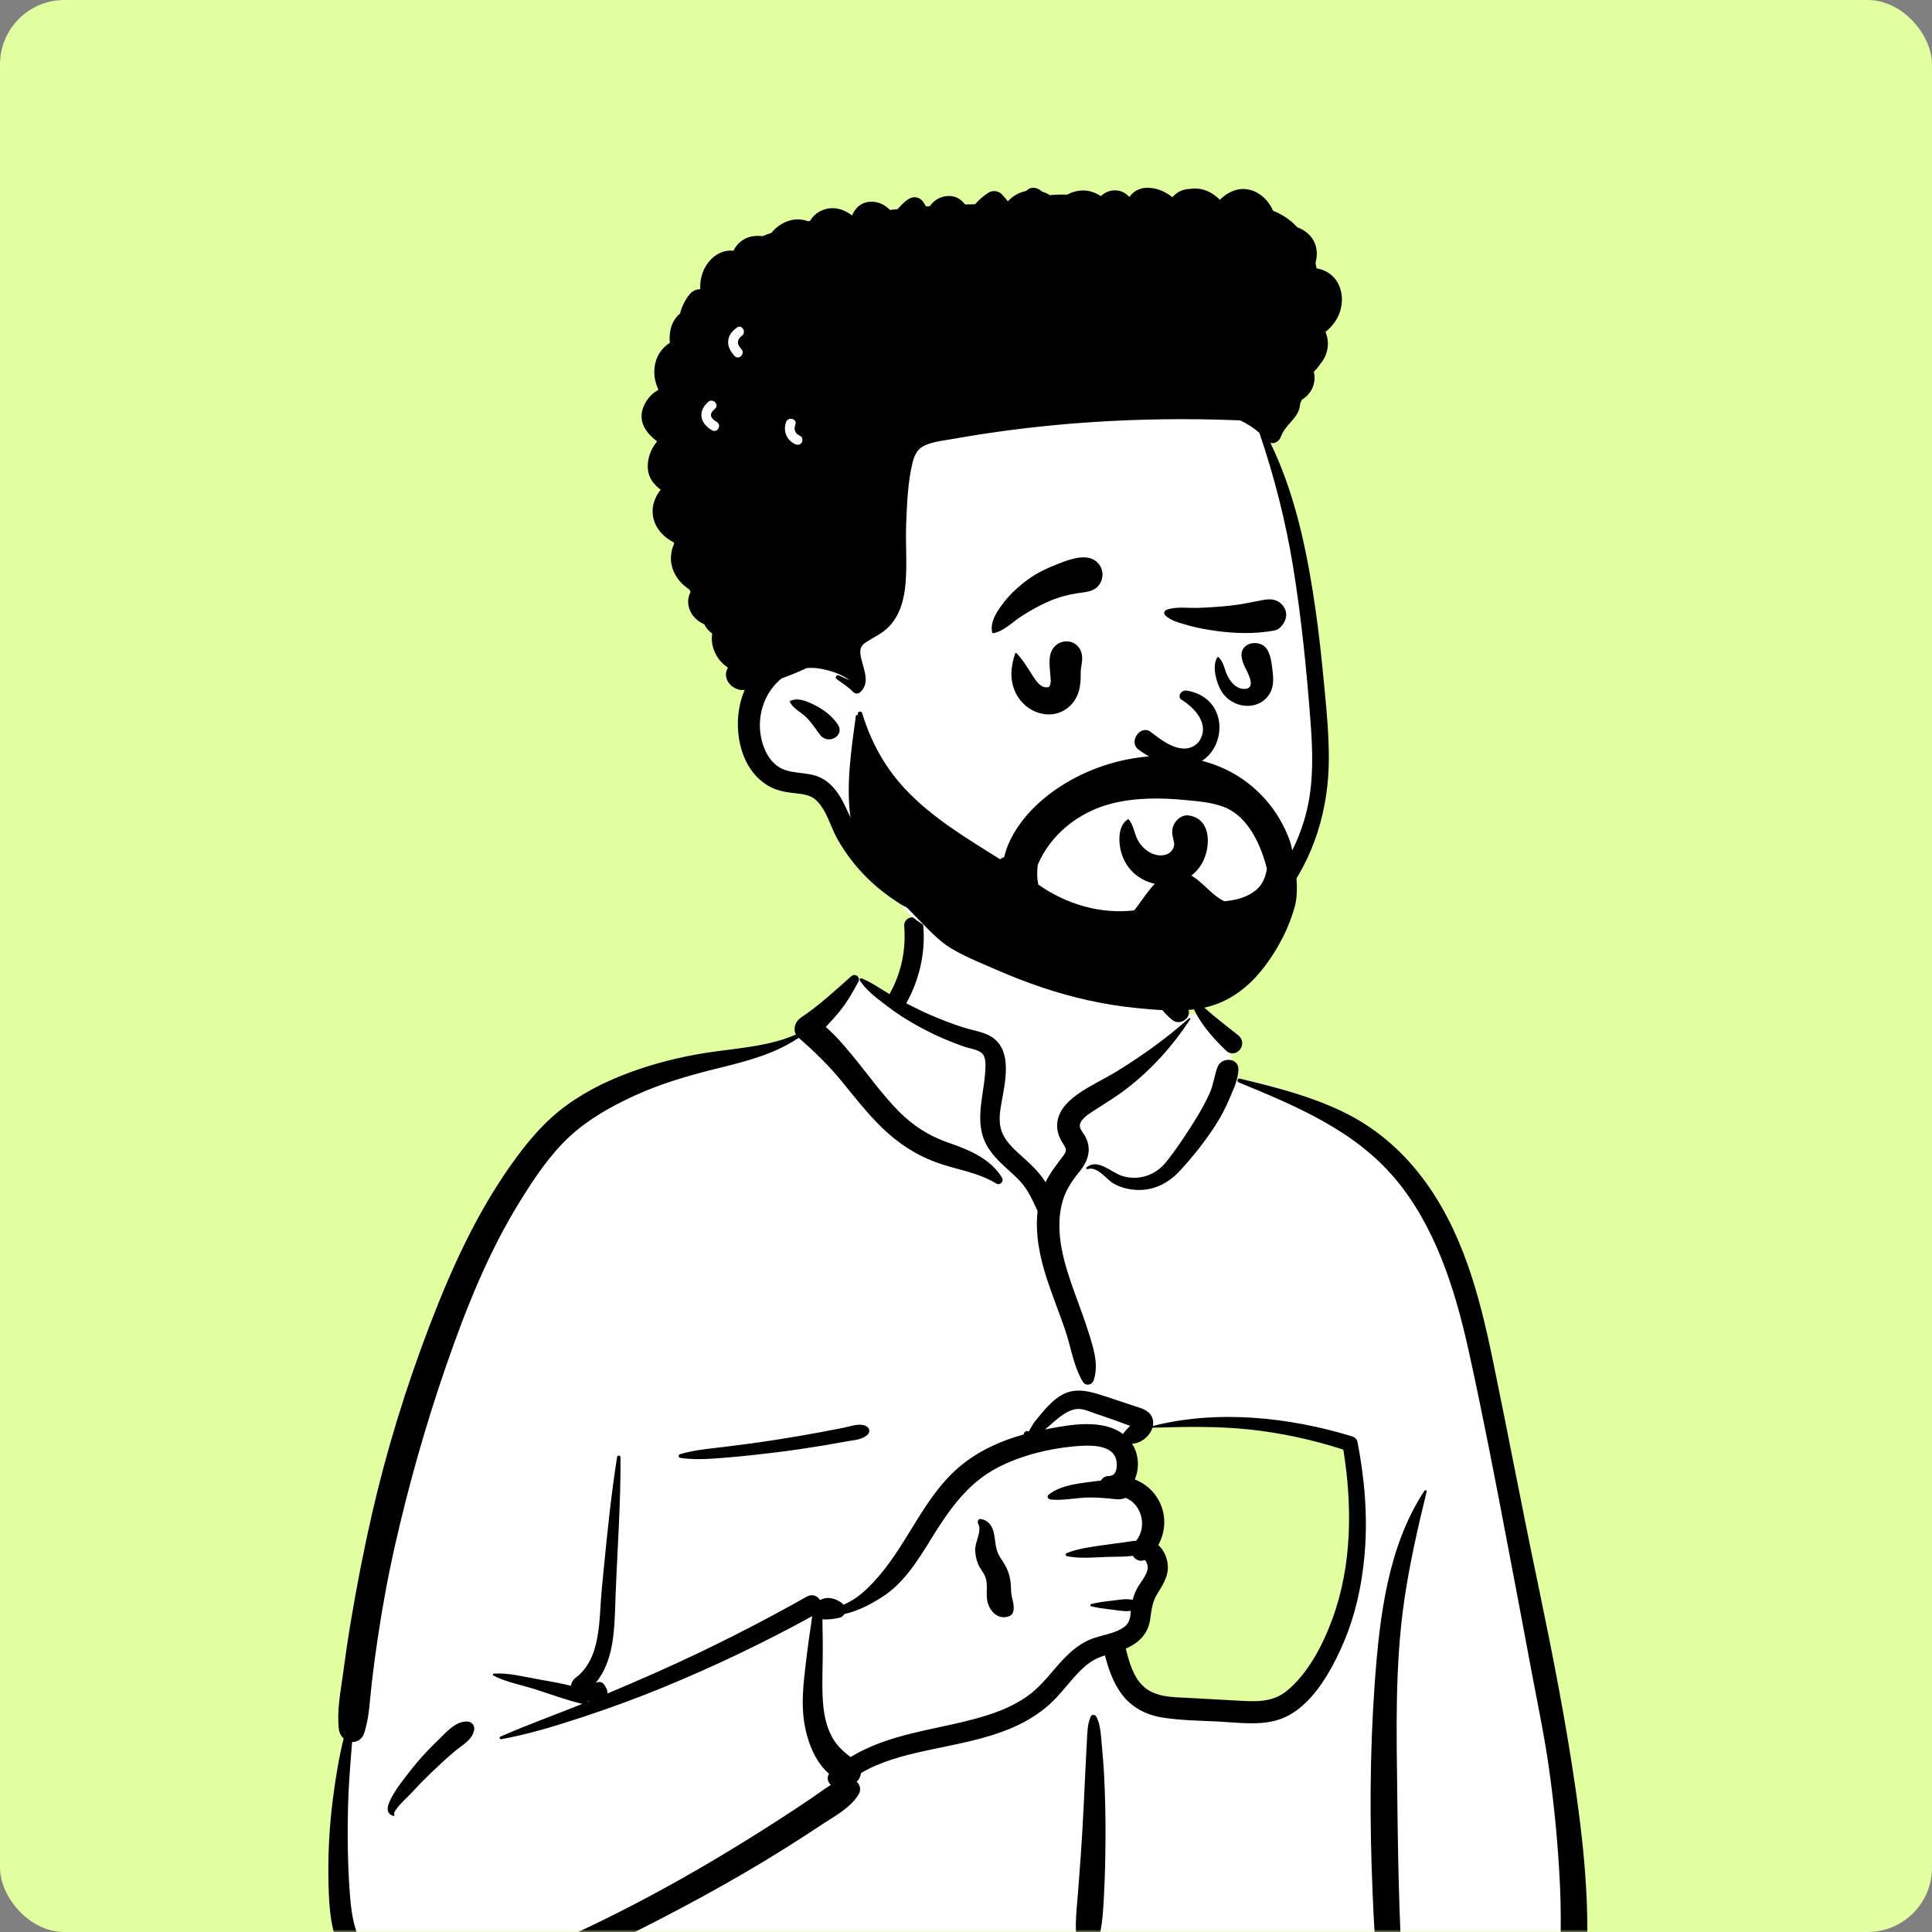 <svg width="360" height="360" viewBox="0 0 360 360" fill="none" xmlns="http://www.w3.org/2000/svg">
<rect x="0" y="0" width="360" height="360" fill="#808080" stroke="none"/>
<rect width="360" height="360" rx="12" fill="#E1FFA0"/>
<mask id="mask0_1995_43" style="mask-type:alpha" maskUnits="userSpaceOnUse" x="0" y="0" width="360" height="360">
<rect width="360" height="360" rx="12" fill="#E1FFA0"/>
</mask>
<g mask="url(#mask0_1995_43)">
<path fill-rule="evenodd" clip-rule="evenodd" d="M171.981 169.775C179.369 164.147 197.917 161.616 205.803 167.035C213.591 172.477 214.44 181.277 218.069 189.372C221.493 187.757 227.148 190.07 228.141 193.249C229.372 194.748 229.428 198.96 230.277 200.975C267.222 206.859 272.831 235.674 277.278 268.387C283.161 301.583 296.516 334.706 290.719 368.865C291.474 369.958 292.07 371.021 292.62 372.283C293.94 374.529 292.24 377.709 289.579 377.586C286.133 377.283 282.722 376.87 279.261 376.741C269.666 376.408 260.061 376.447 250.463 376.569L249.154 376.586C200.778 377.189 152.404 378.376 104.026 378.691C102.271 378.693 101.412 377.119 101.646 375.565C102.118 372.438 102.556 369.309 103.013 366.18C91.57 369.204 79.406 369.965 67.995 366.498C67.197 365.685 69.855 366.126 70.277 366.002C59.776 358.824 62.912 343.701 63.842 332.809C69.626 295.487 71.665 254.193 94.013 222.345C103.681 209.348 117.856 199.058 134.143 196.743L134.595 196.681C139.357 196.045 144.665 195.841 148.829 193.249C153.512 189.509 155.508 182.598 160.435 182.534C162.062 182.512 164.275 184.571 166.656 185.969C166.834 182.894 168.491 180.299 168.856 177.914L168.886 177.71C169.268 174.931 168.745 172.43 171.981 169.775ZM251.381 269.373C240.998 262.157 214.177 265.783 213.563 266.187C212.211 267.076 211.629 267.155 210.898 268.31C210.176 268.406 209.455 268.506 208.734 268.608C207.288 269.08 208.36 270.859 210.03 270.225C209.025 274.559 211.981 277.641 213.158 281.925C213.54 283.316 213.172 285.818 213.158 287.239C213.272 289.052 215.275 291.193 214.941 293.011C213.755 299.475 207.314 305.78 210.03 312.049C211.828 315.59 217.238 317.395 220.835 318.599C228.288 321.46 241.272 318.491 245.602 312.049C247.912 308.613 250.587 299.946 251.964 297.257L252.27 292.993C253.022 282.391 253.692 270.979 251.381 269.373Z" fill="white"/>
<path fill-rule="evenodd" clip-rule="evenodd" d="M158.626 181.908C159.343 181.273 160.403 182.071 159.948 182.929C158.924 184.857 157.874 186.684 156.5 188.388C155.668 189.421 154.775 190.399 153.871 191.365C156.192 193.373 158.182 195.866 160.061 198.203C162.464 201.191 164.736 204.307 167.433 207.041C170.094 209.738 173.035 211.623 176.592 212.88L177.311 213.13C180.884 214.385 184.702 216.079 186.716 219.464C187.114 220.131 186.314 220.956 185.642 220.539C182.142 218.372 178.03 217.936 174.221 216.503C170.541 215.12 167.333 212.99 164.499 210.272C161.669 207.559 159.293 204.472 156.815 201.45C154.364 198.463 151.726 195.911 148.827 193.383C144.354 196.393 139.248 197.703 134.056 198.99L133.489 199.13C128.291 200.418 123.121 201.913 118.244 204.155C113.944 206.131 109.715 208.491 106.213 211.708C102.495 215.121 99.602 219.481 96.953 223.744C91.029 233.282 86.864 243.731 83.197 254.308C79.384 265.309 76.194 276.53 73.619 287.885C72.309 293.661 71.245 299.477 70.371 305.335C69.95 308.156 69.576 310.983 69.248 313.816C68.897 316.842 68.817 319.955 67.889 322.864C67.491 324.11 66.552 324.628 65.612 324.584L65.421 326.973C65.168 330.158 64.932 333.344 64.852 336.549C64.72 341.878 64.78 347.191 65.163 352.509L65.217 353.234C65.518 357.115 66.191 361.476 69.109 364.318C72.13 367.261 76.775 368.186 80.847 368.239C90.331 368.363 99.46 363.88 107.853 359.947C116.496 355.897 124.903 351.402 133.108 346.526C137.287 344.043 141.42 341.477 145.501 338.837C147.504 337.541 149.492 336.223 151.466 334.883C152.596 334.116 153.668 333.275 154.818 332.595C154.255 332.069 154.003 331.244 154.475 330.523C151.148 327.634 149.764 322.479 149.602 318.308C149.471 314.941 149.967 311.584 150.357 308.248C150.555 306.567 150.798 304.888 151.051 303.213C151.151 302.552 151.227 301.845 151.344 301.146C142.361 306.085 133.127 310.482 123.648 314.389C118.789 316.392 113.868 318.193 108.879 319.843L107.868 320.176C103.141 321.724 98.301 323.186 93.414 324.071C93.153 324.118 92.941 323.732 93.219 323.609C97.982 321.507 102.909 319.734 107.743 317.798L108.537 317.474C108.446 317.469 108.352 317.457 108.253 317.433C105.418 316.748 102.605 315.694 99.825 314.806C97.244 313.981 94.345 313.464 91.933 312.219C91.747 312.123 91.851 311.865 92.032 311.853C94.743 311.665 97.686 312.455 100.344 312.92L101.342 313.095C103.015 313.39 104.725 313.708 106.39 314.121C106.45 313.564 106.761 313.003 107.205 312.675C112.082 309.061 111.587 301.763 112.109 296.381L112.495 292.385C113.176 285.392 113.896 278.4 114.989 271.46C115.048 271.089 115.621 271.195 115.623 271.545C115.68 280.149 115.03 288.713 114.705 297.303L114.655 298.712C114.475 304.013 114.334 309.516 110.997 313.595C111.463 313.322 112.094 313.322 112.472 313.772C112.937 314.325 113.205 314.946 113.197 315.555C116.212 314.291 119.214 312.993 122.202 311.669C131.807 307.412 141.211 302.648 150.366 297.493C151.351 296.938 152.288 297.374 152.775 298.106L152.845 298.096C152.857 298.094 152.869 298.093 152.881 298.093L152.951 298.09C152.954 298.09 152.957 298.09 152.959 298.09C154.248 297.381 156.003 297.886 157.109 298.919C157.142 298.95 157.17 298.984 157.199 299.017C158.599 298.388 159.906 297.539 161.093 296.463C163.52 294.262 165.577 291.54 167.37 288.811C170.671 283.784 173.476 278.193 177.935 274.055C181.559 270.693 186.051 268.6 190.764 267.286C190.745 267.148 190.797 267.001 190.893 266.904C191.135 266.655 191.307 266.57 191.62 266.72C191.645 266.732 191.66 266.749 191.67 266.767L192.13 265.981C192.381 265.554 192.639 265.125 192.728 265.012C193.263 264.338 193.814 263.669 194.373 263.014C195.321 261.906 196.401 260.811 197.652 260.043C200.39 258.36 203.269 259.312 206.085 260.232C207.786 260.788 209.482 261.362 211.18 261.926L211.355 261.983C212.621 262.39 214.103 262.746 214.669 264.089C214.893 264.62 214.928 265.171 214.824 265.706C226.851 262.646 240.209 264.052 251.945 267.643C252.395 267.781 252.845 268.152 252.94 268.639C254.285 275.538 254.884 282.612 254.275 289.629C253.75 295.685 252.409 301.621 249.881 307.165L249.737 307.478C247.362 312.617 243.596 318.952 237.846 320.562C234.374 321.535 230.534 320.961 226.992 320.783C223.551 320.61 220.033 320.585 216.624 320.043C213.588 319.561 210.928 318.2 209.051 315.73C207.433 313.6 206.58 311.025 205.882 308.463C205.563 308.565 205.245 308.673 204.933 308.796C203.614 309.311 202.496 310.143 201.486 311.122C199.352 313.189 197.697 315.699 195.464 317.672C193.443 319.458 191.141 320.846 188.671 321.914C183.552 324.126 178.061 325.01 172.647 326.183L172.27 326.265C168.194 327.16 164.034 328.258 160.436 330.381C160.366 331.006 160.081 331.594 159.625 331.979C160.26 332.575 160.528 333.519 159.971 334.405C158.413 336.878 155.731 338.285 153.322 339.866L153.165 339.969C150.796 341.541 148.406 343.081 145.997 344.59C141.099 347.657 136.099 350.556 131.028 353.328C122.872 357.785 114.54 361.99 106.058 365.804C106.567 368.309 106.381 370.893 106.764 373.415L106.823 373.775C106.986 374.711 106.765 375.494 106.121 376.106L106.053 376.169L106.054 376.16L105.993 376.216L105.973 376.233L105.98 376.227C105.906 376.295 105.829 376.359 105.751 376.413L105.651 376.477C105.031 376.855 104.231 376.85 103.596 376.517L103.523 376.477L103.401 376.407C102.561 375.924 101.982 374.726 102.33 373.775C103.187 371.437 103.51 368.942 104.301 366.589L103.674 366.87L102.847 367.23C93.904 371.098 83.971 374.356 74.228 371.719C69.923 370.553 65.899 368.088 63.745 364.069C61.626 360.115 61.326 355.524 61.213 351.126C61.075 345.697 61.365 340.186 62.081 334.804C62.561 331.191 63.142 327.51 64.038 323.935C63.578 323.528 63.239 322.944 63.149 322.221C62.726 318.807 63.467 315.256 63.92 311.859C64.362 308.542 64.851 305.232 65.404 301.932C66.521 295.267 67.819 288.617 69.329 282.03C72.017 270.308 75.567 258.794 79.841 247.555L80.216 246.576C84.165 236.304 88.738 226.25 95.105 217.226C98.151 212.908 101.371 208.994 105.675 205.883C109.707 202.968 114.255 200.869 118.948 199.264C123.647 197.659 128.476 196.583 133.391 195.914C138.383 195.234 143.651 194.818 148.307 192.77C147.718 191.713 148.224 190.287 149.215 189.632C152.551 187.427 155.636 184.559 158.626 181.908ZM265.416 277.787C265.556 277.575 265.888 277.709 265.827 277.96C264.204 284.61 262.681 291.273 261.686 298.049C259.891 310.28 260.221 322.671 260.368 334.992L260.375 335.629C260.451 342.266 260.556 348.904 260.775 355.538C260.886 358.891 261.105 362.276 260.986 365.631C260.921 367.451 260.436 369.172 260.264 370.97C260.114 372.542 260.248 374.139 260.323 375.713C260.373 376.76 258.829 376.715 258.724 375.713L258.589 374.417C258.415 372.777 258.199 371.146 257.662 369.576C257.016 367.688 256.706 365.833 256.481 363.85C256.138 360.812 255.985 357.743 255.853 354.684L255.762 352.568C255.209 339.781 255.228 326.935 256.124 314.162L256.19 313.25C257.077 301.177 258.616 288.132 265.416 277.787ZM230.831 201.692C230.407 201.518 230.556 200.877 231.025 200.988L231.879 201.192C238.132 202.691 244.272 204.314 250.109 207.102C255.95 209.892 260.895 214.057 264.824 219.179C272.462 229.135 275.636 241.234 278.142 253.322C280.927 266.754 283.462 280.235 286.271 293.663L286.792 296.164C289.392 308.671 291.845 321.184 293.654 333.838L293.783 334.756C295.607 347.769 296.704 361.233 294.714 374.28C294.32 376.861 290.027 376.218 290.195 373.668C290.68 366.295 291.027 358.962 290.691 351.573C290.355 344.182 289.662 336.824 288.63 329.499C287.76 323.333 286.465 317.245 285.318 311.129L285.138 310.163C284.178 304.961 283.188 299.765 282.201 294.568L280.725 286.787C278.513 275.135 276.257 263.474 273.709 251.896L273.558 251.215C271.064 240.076 267.387 228.408 259.906 219.563C252.314 210.586 241.447 206.066 230.831 201.692ZM203.246 319.84C203.428 319.433 204.067 319.477 204.264 319.84C205.033 321.26 205.118 323.072 205.264 324.675L205.279 324.84C205.464 326.796 205.628 328.759 205.728 330.721C205.918 334.446 206.009 338.165 205.997 341.894C205.985 345.716 205.908 349.533 205.703 353.349L205.647 354.372C205.459 357.688 205.143 361.387 203.568 364.286C202.996 365.34 201.438 365.03 201.107 363.964C200.02 360.474 200.578 356.337 200.857 352.762L201.073 349.973C201.288 347.184 201.492 344.393 201.654 341.601C201.876 337.78 202.059 333.956 202.235 330.133C202.293 328.892 202.355 327.65 202.42 326.408L202.521 324.546C202.607 322.989 202.599 321.28 203.246 319.84ZM81.089 324.786L81.57 324.321C83.046 322.876 84.912 320.649 87.095 320.788C87.965 320.843 88.52 321.565 88.339 322.422C87.954 324.253 86.086 325.204 84.742 326.322C83.27 327.546 81.882 328.855 80.497 330.176C79.268 331.348 78.086 332.552 76.933 333.795L76.501 334.263C76.088 334.714 73.144 337.378 73.462 338.069L73.48 338.1C73.568 338.233 73.421 338.415 73.274 338.368C72.002 337.966 72.082 336.876 72.562 335.772C73.486 333.649 75.103 331.686 76.516 329.874C77.924 328.066 79.449 326.382 81.089 324.786ZM207.853 271.564C206.87 269.24 203.248 269.288 201.192 269.427C196.014 269.777 190.412 271.088 185.805 273.509C181.028 276.019 177.811 280.041 174.932 284.488L174.798 284.697C171.992 289.06 169.289 294.225 164.896 297.225C162.658 298.754 160.045 300.149 157.33 300.754C157.143 301.082 156.841 301.341 156.445 301.436L156.261 301.478C155.488 301.648 154.286 301.838 153.249 301.724C153.256 302.232 153.25 302.736 153.263 303.217C153.299 304.596 153.315 305.981 153.315 307.361C153.316 310.251 153.16 313.148 153.281 316.039C153.388 318.595 153.749 321.267 154.976 323.552C155.876 325.229 157.064 326.338 158.498 327.398C162.025 325.247 166.014 323.936 170.062 322.95C174.958 321.758 179.971 320.963 184.755 319.347C187.058 318.569 189.272 317.55 191.278 316.167C193.407 314.699 195.033 312.712 196.706 310.768L196.968 310.466C198.675 308.507 200.538 306.633 202.951 305.571C205.029 304.656 207.768 304.493 209.585 303.077C210.535 302.336 210.615 301.262 210.715 300.161C209.551 300.327 208.319 300.061 207.159 299.925L206.558 299.854C205.462 299.724 204.39 299.581 203.311 299.301C203.11 299.25 203.11 298.947 203.311 298.895C204.587 298.566 205.851 298.425 207.159 298.272L207.467 298.234C208.65 298.078 209.894 297.844 211.055 298.105C211.263 297.312 211.564 296.555 211.986 295.797C212.578 294.732 213.699 293.524 213.851 292.28C213.896 291.909 213.809 291.47 213.634 291.142L213.574 291.03C213.5 290.898 213.413 290.765 213.286 290.682C213.271 290.699 213.242 290.718 213.177 290.738C212.283 291.02 211.504 290.582 211.09 289.908C209.334 290.126 207.418 290.052 205.771 290.125L204.106 290.206C202.327 290.287 200.467 290.323 198.795 289.964C198.562 289.914 198.491 289.525 198.725 289.425C200.78 288.546 203.274 288.265 205.474 287.927C206.703 287.738 207.941 287.595 209.173 287.428C209.994 287.318 210.865 287.135 211.715 287.091C213.847 284.436 212.698 280.248 209.731 279.104C208.651 279.58 207.679 279.303 206.498 279.202C205.32 279.101 204.138 279.032 202.954 279.037C200.583 279.048 198.07 279.672 195.722 279.403C195.34 279.359 194.985 278.851 195.365 278.54C197.162 277.073 199.739 276.594 202.02 276.282L202.493 276.218C203.258 276.118 204.188 275.972 205.153 275.885C205.372 275.459 205.763 275.137 206.351 275.057C206.526 275.033 206.702 275.019 206.877 275.004L206.874 274.987C208.309 274.918 208.246 272.494 207.853 271.564ZM109.663 316.903C109.638 316.942 109.61 316.979 109.581 317.015L109.535 317.068L109.771 316.972L109.663 316.903ZM232.881 266.37C226.844 265.721 220.798 265.858 214.744 266.032C214.259 267.617 212.574 268.967 210.941 269.018C212.22 270.965 212.352 273.602 211.455 275.667C213.359 276.426 215 277.788 215.996 279.728C217.377 282.418 217.196 285.411 215.831 287.896C216.997 288.952 217.684 290.665 217.615 292.28C217.538 294.081 216.465 295.619 215.574 297.111C214.61 298.723 214.578 300.143 214.282 301.949C213.849 304.592 212.067 306.195 209.774 307.197L209.896 307.676C210.487 309.978 211.222 312.407 212.912 314.09C215.085 316.256 218.457 316.236 221.329 316.373L221.467 316.38C224.097 316.511 226.725 316.665 229.354 316.814L231.325 316.924C234.352 317.091 237.258 317.111 239.729 315.109C243.763 311.842 246.528 306.435 248.278 301.648C251.952 291.601 251.996 280.575 250.309 270.112C244.654 268.288 238.786 267.005 232.881 266.37ZM182.677 283.039L182.722 283.042C183.965 283.184 184.818 284.191 185.123 285.385C185.564 287.121 185.348 288.69 186.41 290.258C187.504 291.869 188.176 293.159 188.335 295.15C188.4 295.969 188.37 296.786 188.553 297.588L188.685 298.15C188.825 298.749 188.94 299.326 188.87 299.969C188.806 300.556 188.521 301.013 187.933 301.201C186.016 301.814 184.537 300.401 184.042 298.615C183.614 297.071 184.185 295.232 183.582 293.783C183.247 292.98 182.631 292.308 182.282 291.499C181.937 290.698 181.764 289.86 181.709 288.989C181.603 287.341 183.06 285.361 182.248 283.868C182.074 283.549 182.27 283.029 182.677 283.039ZM157.221 266.032C158.519 265.769 159.991 265.164 161.271 265.667C161.929 265.925 162.254 266.728 161.698 267.285C160.733 268.253 159.331 268.307 158.031 268.535L157.917 268.556C156.38 268.84 154.84 269.11 153.298 269.366C150.398 269.846 147.491 270.271 144.573 270.632C141.577 271.003 138.572 271.334 135.562 271.582L134.398 271.678C131.856 271.881 129.211 272.034 126.717 271.645C126.354 271.588 126.413 271.06 126.717 270.968C129.449 270.141 132.446 269.919 135.271 269.569C138.274 269.196 141.272 268.802 144.262 268.335C147.248 267.869 150.229 267.368 153.2 266.815C154.543 266.565 155.883 266.304 157.221 266.032ZM204.048 263.376C202.909 262.973 201.656 262.375 200.422 262.575C198.294 262.92 196.4 264.994 194.715 266.36L195.561 266.196C199.889 265.364 205.62 264.467 209.253 267.22C209.262 267.204 209.269 267.188 209.279 267.172C209.573 266.727 209.912 266.379 210.283 265.998C210.319 265.964 210.353 265.93 210.387 265.895L210.587 265.682L210.129 265.523C209.149 265.177 207.988 264.729 207.804 264.664L207.792 264.659C206.542 264.236 205.291 263.817 204.048 263.376ZM168.491 172.632C168.313 170.34 171.877 170.359 172.054 172.632C172.439 177.593 171.323 182.507 168.921 186.857C168.903 186.889 168.884 186.917 168.865 186.947C170.368 187.729 171.887 188.479 173.441 189.15C175.428 190.008 177.452 190.789 179.513 191.452C181.377 192.052 183.673 192.289 185.24 193.538C188.545 196.17 187.303 201.633 186.668 205.174L186.569 205.734C186.252 207.556 186.023 209.425 186.791 211.174C187.611 213.042 189.27 214.428 190.749 215.764L191.048 216.035C192.358 217.23 193.856 218.681 194.817 220.301C195.695 218.485 196.891 217.002 198.156 215.332C199.058 214.141 198.416 213.748 197.768 212.584C197.144 211.463 196.839 210.269 197.034 208.991C197.394 206.63 199.28 204.925 201.157 203.644C203.374 202.132 205.848 201.011 208.14 199.604C212.849 196.714 217.435 193.409 221.567 189.738C221.681 189.637 221.879 189.77 221.787 189.908C218.524 194.875 214.697 199.166 209.993 202.809C208.086 204.286 206.082 205.511 204.066 206.799L203.486 207.171C202.676 207.696 201.666 208.397 201.3 209.291C200.931 210.189 201.717 210.868 202.14 211.612C203.483 213.976 202.835 216.181 201.243 218.186L201.169 218.278C199.587 220.229 198.388 222.043 197.814 224.534C196.582 229.887 198.298 235.462 200.095 240.487L200.166 240.685C201.138 243.394 202.17 246.082 203.015 248.834L203.247 249.595C204.012 252.127 204.638 254.624 203.78 257.227C203.489 258.113 202.281 258.322 201.78 257.489C200.012 254.55 199.571 251.014 198.462 247.784C197.382 244.635 196.141 241.543 195.097 238.382C193.754 234.311 192.854 229.93 193.342 225.66C193.328 225.635 193.312 225.612 193.3 225.585L192.958 224.837C192.025 222.81 191.124 221.04 189.428 219.424C187.658 217.739 185.738 216.247 184.346 214.207C181.321 209.775 183.192 204.845 183.557 199.999L183.599 199.405C183.665 198.399 183.701 197.032 183.045 196.336C182.306 195.552 180.573 195.352 179.592 195.005C177.058 194.108 174.561 193.062 172.183 191.807C169.919 190.613 167.726 189.293 165.684 187.747L164.65 186.968C163.017 185.735 161.324 184.389 160.229 182.712C160.103 182.519 160.317 182.207 160.546 182.299C162.373 183.041 164.042 184.221 165.751 185.247C165.778 185.184 165.809 185.121 165.844 185.058C167.959 181.229 168.829 176.987 168.491 172.632ZM226.848 198.865C227.576 196.868 230.894 197.022 230.761 199.395C230.66 201.218 229.886 202.863 229.179 204.518L229.104 204.695C228.373 206.42 227.53 208.038 226.521 209.619C224.592 212.64 222.333 215.444 219.921 218.089C217.734 220.488 214.863 221.955 211.555 221.711C210.161 221.609 208.754 221.254 207.532 220.557C206.082 219.73 204.506 217.245 202.655 217.847C202.476 217.905 202.309 217.643 202.464 217.518C204.601 215.797 207.026 218.466 209.072 219.109C212.154 220.078 215.317 219.007 217.301 216.514C219.373 213.911 221.279 210.997 223.02 208.163C223.904 206.724 224.711 205.231 225.408 203.691C226.111 202.138 226.271 200.449 226.848 198.865ZM221.88 186.576C221.79 186.301 222.132 186.038 222.374 186.196C223.778 187.11 224.995 188.318 226.29 189.377C227.727 190.552 229.174 191.703 230.644 192.837C232.787 194.489 230.302 197.531 228.416 195.726C225.835 193.257 223.008 190.028 221.88 186.576ZM214.171 176.911C214.742 174.711 218.115 175.619 217.624 177.793L217.607 177.859C216.676 181.451 218.002 185.108 220.833 187.437L220.938 187.521C222.729 188.955 220.191 191.462 218.418 190.042C214.547 186.942 212.936 181.677 214.171 176.911Z" fill="black"/>
<path fill-rule="evenodd" clip-rule="evenodd" d="M243.473 106.866C242.362 97.997 238.872 88.581 235.202 80.312C226.949 62.831 208.056 60.424 191.118 56.82C174.404 54.385 156.705 52.187 140.244 57.044C130.989 59.312 127.375 70.338 128.835 79.04C129.669 84.462 132.136 89.593 134.239 94.618C138.421 104.938 141.074 115.986 141.078 127.159C140.791 134.46 139.761 142.794 148.149 145.887C156.13 149.857 156.804 160.621 166.798 166.728C170.839 174.916 181.847 175.637 189.77 177.536C194.777 178.495 199.841 179.201 204.919 179.656C219.622 181.541 231.385 177.279 239.081 164.176C244.232 156.202 248.067 146.994 247.12 137.33C246.176 127.153 244.604 117.029 243.473 106.866Z" fill="white"/>
<path fill-rule="evenodd" clip-rule="evenodd" d="M191.245 35.574C192.084 34.622 193.377 34.949 194.162 35.701C194.673 35.852 195.168 36.076 195.635 36.372C196.692 36.236 197.8 36.236 198.836 36.274C199.087 36.133 199.356 36.008 199.65 35.9C201.745 35.134 203.6 35.523 205.13 36.549C205.868 35.851 206.798 35.414 207.986 35.48C209.047 35.539 209.803 36.038 210.451 36.696C211.098 35.764 212.142 35.099 213.443 35.007C215.262 34.877 217.011 35.607 218.46 36.737C219.304 35.768 220.455 35.211 221.738 35.206C222.582 35.052 223.473 35.113 224.278 35.356C225.446 35.709 226.472 36.37 227.289 37.229C228.582 35.99 230.164 35.099 231.989 35.229C234.35 35.4 236.308 37.137 237.217 39.275C238.816 39.915 240.291 40.828 241.524 42.131C241.59 42.2 241.653 42.271 241.719 42.343C242.383 42.589 243.009 42.936 243.559 43.394C245.304 44.847 245.693 46.948 245.116 49.008C245.197 49.338 245.265 49.673 245.328 50.008C246.962 50.257 248.447 51.2 249.291 52.736C250.446 54.844 250.219 57.622 248.968 59.635C248.43 60.5 247.747 61.23 246.98 61.867C247.847 63.837 247.431 66.188 246.033 67.782C245.693 68.331 245.275 68.827 244.804 69.276C245.324 71.313 244.4 73.414 242.556 74.503L242.399 74.898C242.372 74.963 242.345 75.029 242.317 75.093C242.297 75.177 242.272 75.258 242.247 75.34C242.203 76.063 241.965 76.772 241.493 77.44C240.526 78.81 239.327 79.703 238.692 81.302L238.628 81.47C238.355 82.227 237.473 82.76 236.721 82.527C240.895 91.102 243.084 100.644 244.586 109.996C245.335 114.661 245.913 119.342 246.382 124.041L246.842 128.721C247.247 132.881 247.607 137.054 247.609 141.227C247.615 150.668 244.915 159.749 239.121 167.262C233.641 174.363 225.886 179.51 217.126 181.537C208.081 183.627 197.471 182.804 189.36 178.019C186.969 176.612 189.064 173.229 191.497 174.361C196.103 176.504 200.784 178.097 205.89 178.454C210.867 178.804 215.857 178.181 220.577 176.552C228.385 173.855 235.03 168.205 239.3 161.168C241.405 157.701 242.928 153.938 243.739 149.961C244.749 145.005 244.597 139.882 244.226 134.863L244.2 134.521C243.467 124.849 242.5 115.118 240.938 105.544C239.557 97.076 237.433 88.781 234.676 80.669C233.597 79.718 232.389 78.931 231.096 78.334C221.63 77.938 212.147 78.054 202.694 78.707C194.631 79.268 186.608 80.216 178.645 81.599L177.792 81.749C176.029 82.063 174.072 82.243 172.411 82.953C170.986 83.564 170.409 84.737 170.049 86.18C169.146 89.83 169.008 93.825 168.855 97.567C168.706 101.226 169.044 104.915 168.75 108.561C168.502 111.612 167.721 114.735 165.461 116.942C164.279 118.098 162.824 118.729 161.46 119.607C160.577 120.173 160.203 120.756 160.316 121.804C160.562 124.098 162.408 126.987 160.334 128.951C159.969 129.296 159.338 129.341 158.978 128.951C158.123 128.02 156.94 127.311 155.926 126.559C155.501 126.248 155.854 125.643 156.336 125.858C156.97 126.143 157.617 126.478 158.278 126.772C156.818 125.568 154.74 124.978 153.011 124.628C152.14 124.454 151.224 124.403 150.317 124.484C149.646 124.804 148.961 125.101 148.276 125.391C147.405 125.757 146.525 126.089 145.639 126.404C142.565 128.909 141.099 132.985 141.739 136.97C142.089 139.17 143.104 141.563 145.016 142.847C147.282 144.368 150.317 143.715 152.765 144.844C155.058 145.901 156.452 148.036 157.497 150.246L157.932 151.166C158.902 153.203 159.898 155.186 161.223 157.039C162.756 159.186 164.632 161.114 166.679 162.77C167.673 163.572 168.731 164.293 169.825 164.949L170.124 165.127C171.232 165.776 172.025 166.396 172.1 167.77C172.124 168.249 171.821 168.686 171.432 168.935C169.756 169.998 168.089 168.668 166.694 167.74C165.189 166.74 163.749 165.615 162.417 164.387C159.885 162.058 157.695 159.291 156.009 156.288C154.725 154.001 153.995 150.782 151.966 149.009C150.727 147.928 148.976 147.919 147.429 147.722C145.989 147.536 144.627 147.237 143.346 146.527C138.136 143.632 136.663 136.623 137.899 131.206C138.109 130.293 138.402 129.403 138.764 128.547C136.825 128.871 134.646 126.865 135.433 124.84C135.493 124.688 135.562 124.544 135.627 124.397C134.349 123.556 133.341 122.281 132.862 120.613C132.617 119.75 132.581 118.879 132.709 118.038C132.09 117.622 131.578 117.05 131.249 116.346C130.219 115.87 129.306 115.158 128.762 114.14C128.007 112.735 128.103 111.442 128.678 110.277C128.597 110.131 128.519 109.981 128.444 109.828C126.334 108.49 124.862 106.184 125.029 103.627C125.083 102.78 125.293 102.016 125.616 101.328C125.589 101.241 125.562 101.151 125.538 101.064C123.772 100.166 122.312 98.69 121.791 96.72C121.27 94.737 121.884 92.761 123.111 91.24C121.315 89.926 120.235 88.091 120.89 85.315C121.156 84.186 121.692 83.159 122.417 82.294C122.414 82.267 122.408 82.24 122.402 82.213L122.234 82.083C120.017 80.333 118.742 78.102 120.103 75.359C120.714 74.126 121.584 73.266 122.608 72.701L122.659 72.539C121.926 70.967 121.677 69.222 122.183 67.386C122.596 65.874 123.575 64.67 124.826 63.871C124.742 63.194 124.754 62.473 124.889 61.691C125.113 60.371 125.769 59.218 126.726 58.401C126.762 58.227 126.807 58.057 126.858 57.886C127.181 56.841 127.786 55.706 128.486 54.865C129.064 54.167 129.71 53.913 130.5 53.886C130.453 53.242 130.486 52.589 130.617 51.927C131.021 49.886 132.32 47.966 134.245 47.095C135.035 46.739 135.867 46.634 136.669 46.721C137.351 45.283 138.683 44.242 140.32 44.017C140.958 43.927 141.55 43.933 142.095 44.014C142.403 43.87 142.724 43.742 143.059 43.625C143.28 43.547 143.505 43.475 143.729 43.403C144.487 42.463 145.483 41.711 146.648 41.26C147.991 40.736 149.359 40.789 150.571 41.229L150.957 41.148C151.562 40.101 152.526 39.289 154.007 38.921C155.689 38.505 157.416 39.086 158.739 40.143C158.745 40.143 158.751 40.143 158.76 40.139C159.451 38.592 160.634 37.514 162.618 37.589C163.854 37.636 164.97 38.251 165.832 39.125C166.311 39.065 166.79 39.011 167.272 38.957C167.781 38.361 168.346 37.804 168.972 37.304C169.996 36.484 171.327 36.55 172.082 37.705C172.246 37.957 172.399 38.211 172.552 38.466L173.243 38.418C174.057 37.319 175.167 36.577 176.688 36.517C178.083 36.46 179.076 37.143 179.833 38.097C180.45 38.083 181.07 38.071 181.689 38.062C182.41 37.226 183.26 36.49 184.23 35.879C184.972 35.412 186.068 35.571 186.669 36.194C187.076 36.617 187.454 37.059 187.806 37.516C188.712 36.499 189.937 35.83 191.245 35.574ZM147.195 130.652C148.593 129.856 150.473 130.718 151.825 131.395C153.474 132.218 155.112 133.461 156.12 135.018C157.494 137.137 154.265 138.85 152.819 136.949C151.93 135.778 151.221 134.598 150.143 133.574C149.159 132.634 147.731 132.006 147.165 130.766C147.144 130.724 147.15 130.676 147.195 130.652ZM148.177 79.198L148.203 79.123C148.601 78.035 146.866 77.566 146.472 78.645C145.874 80.28 146.563 82.058 148.178 82.764C148.625 82.96 149.136 82.892 149.406 82.442C149.632 82.063 149.527 81.407 149.084 81.213C148.175 80.816 147.871 80.114 148.177 79.198ZM133.233 76.156C134.101 75.39 132.827 74.123 131.963 74.886C131.157 75.598 130.559 76.565 130.714 77.677C130.872 78.811 131.727 79.611 132.662 80.177C133.653 80.777 134.557 79.224 133.568 78.626L133.457 78.558C133.042 78.3 132.557 77.945 132.486 77.438C132.412 76.899 132.868 76.479 133.233 76.156ZM138.161 62.631L138.223 62.586C139.156 61.92 138.26 60.361 137.316 61.035C136.451 61.652 135.758 62.455 135.685 63.561C135.614 64.637 136.161 65.569 136.876 66.326C137.672 67.168 138.94 65.896 138.146 65.056C137.372 64.237 137.221 63.344 138.161 62.631Z" fill="black"/>
<path fill-rule="evenodd" clip-rule="evenodd" d="M218.892 153.36C219.351 152.562 220.408 151.822 221.375 151.935C225.709 152.444 225.701 157.7 224.028 160.768C222.544 163.489 219.474 165.086 216.401 164.853C213.172 164.608 210.421 162.709 209.211 159.687C208.41 157.689 208.04 153.999 210.17 152.656C210.209 152.631 210.275 152.637 210.306 152.674C211.327 153.862 211.367 155.646 212.261 156.969C213.093 158.2 214.385 159.216 215.898 159.373C217.028 159.49 218.171 159.082 218.613 158.067C218.852 157.518 218.825 157.22 218.735 156.842L218.654 156.514C218.371 155.364 218.243 154.488 218.892 153.36ZM220.05 130.31C222.31 131.684 225.754 134.889 223.322 138.296C220.461 141.3 216.34 137.856 214.31 136.298C212.427 135.091 210.311 138.196 212.058 139.606C226.731 150.473 232.685 130.669 221.193 128.694C219.928 128.477 219.458 129.885 220.05 130.31ZM196.183 120.886C197.571 118.804 200.737 119.111 201.501 121.581C201.915 122.92 201.344 124.123 201.373 125.459C201.398 126.589 201.324 127.847 200.978 128.94C200.189 131.434 197.947 133.195 195.295 133.122C192.652 133.049 190.324 131.375 189.217 129.018C188.106 126.652 188.341 124.203 189.152 121.797C189.191 121.681 189.342 121.625 189.434 121.722C190.392 122.742 191.094 123.818 191.82 124.959L192.565 126.129C193.133 127.01 193.96 128.135 195.022 128.064L195.181 128.049C195.477 128.023 195.431 128.082 195.659 127.68C195.764 127.493 195.745 127.147 195.796 126.927L195.814 126.853L195.804 126.813C195.782 126.707 195.759 126.506 195.741 126.158L195.737 126.081C195.66 124.453 195.2 122.361 196.183 120.886ZM231.348 122.272C231.099 119.609 234.842 119.018 236.086 120.988C236.735 122.016 236.924 123.307 237.067 124.53L237.134 125.11C237.282 126.366 237.34 127.673 236.795 128.844C235.937 130.69 234.07 131.665 232.056 131.511C230.133 131.363 228.379 130.248 227.454 128.554C226.629 127.043 225.81 124.094 226.811 122.518C226.872 122.422 226.992 122.41 227.075 122.484C228.022 123.324 228.176 124.857 228.739 125.952C229.319 127.082 230.199 128.182 231.533 128.354C232.809 128.518 233.297 127.82 232.971 126.603C232.551 125.032 231.506 123.963 231.348 122.272ZM197.194 105.054L197.806 104.82C199.903 104.027 202.782 103.111 204.487 104.817C205.539 105.869 205.739 107.418 204.988 108.702C204.079 110.257 202.447 110.295 200.872 110.524C199.08 110.785 197.257 111.28 195.589 111.986C193.71 112.782 191.966 113.773 190.257 114.881C188.633 115.933 187.015 117.653 185.071 117.978C184.992 117.991 184.902 117.957 184.881 117.869C184.439 115.968 185.666 114.097 186.761 112.614C188.086 110.818 189.691 109.344 191.485 108.022C193.216 106.747 195.195 105.825 197.194 105.054ZM235.285 111.814L235.472 111.781C236.743 111.569 237.896 111.618 238.854 112.626C239.585 113.394 239.867 114.39 239.519 115.407C239.197 116.344 238.477 117.297 237.433 117.493C233.908 118.156 230.003 118.047 226.46 117.544C224.839 117.314 223.203 117.033 221.624 116.589L220.898 116.379C219.58 116.002 218.071 115.608 217.113 114.639C216.769 114.29 216.967 113.791 217.379 113.63C219.05 112.975 221.34 113.324 223.121 113.272C225.193 113.213 227.269 113.058 229.331 112.844C231.347 112.634 233.297 112.179 235.285 111.814Z" fill="black"/>
<path fill-rule="evenodd" clip-rule="evenodd" d="M193.386 161.098C195.809 155.419 201.098 151.245 207.187 149.719C211.658 148.601 216.351 148.637 220.909 149.081C223.298 149.311 225.859 149.5 228.11 150.388C230.032 151.146 231.598 152.578 232.776 154.26C234.177 156.253 235.131 158.534 235.8 160.872C235.896 161.204 235.985 161.539 236.068 161.876C235.777 163.64 235.159 165.141 233.526 166.25C231.932 167.333 230.031 167.776 228.135 167.933C227.949 167.844 227.769 167.752 227.605 167.658C224.651 165.967 222.572 161.969 218.843 162.51C215.516 162.993 213.325 167.181 211.347 169.637C204.995 170.377 198.648 168.468 193.48 164.835C193.218 163.591 193.203 162.337 193.386 161.098ZM240.385 156.79C239.877 155.363 239.237 153.982 238.479 152.68C235.971 148.376 232.121 144.947 227.551 142.987C216.74 138.356 202.751 141.62 194.02 149.215C191.038 151.812 188.022 155.627 187.111 159.731C186.838 159.785 186.581 159.927 186.37 160.126C180.062 156.153 173.566 152.331 168.483 146.824C164.791 142.822 162.224 138.087 160.651 132.883C160.523 132.455 159.832 132.517 159.853 132.991C159.859 133.102 159.865 133.213 159.871 133.324C159.806 133.12 159.495 133.225 159.471 133.422C158.625 139.744 157.567 146.446 158.541 152.8C159.124 156.592 160.846 159.368 163.147 162.365C165.613 165.578 168.405 168.566 171.259 171.432C173.071 173.251 174.963 175.349 177.18 176.683C179.76 178.233 182.686 179.411 185.439 180.606C188.24 181.826 191.082 182.953 193.979 183.93C199.768 185.891 205.752 187.246 211.841 187.839C216.716 188.313 222.287 188.828 226.959 186.994C230.54 185.588 233.43 183.047 235.723 179.989C238.219 176.659 240.192 172.866 241.282 168.866C242.416 164.711 240.624 157.46 240.385 156.79Z" fill="black"/>
</g>
</svg>
